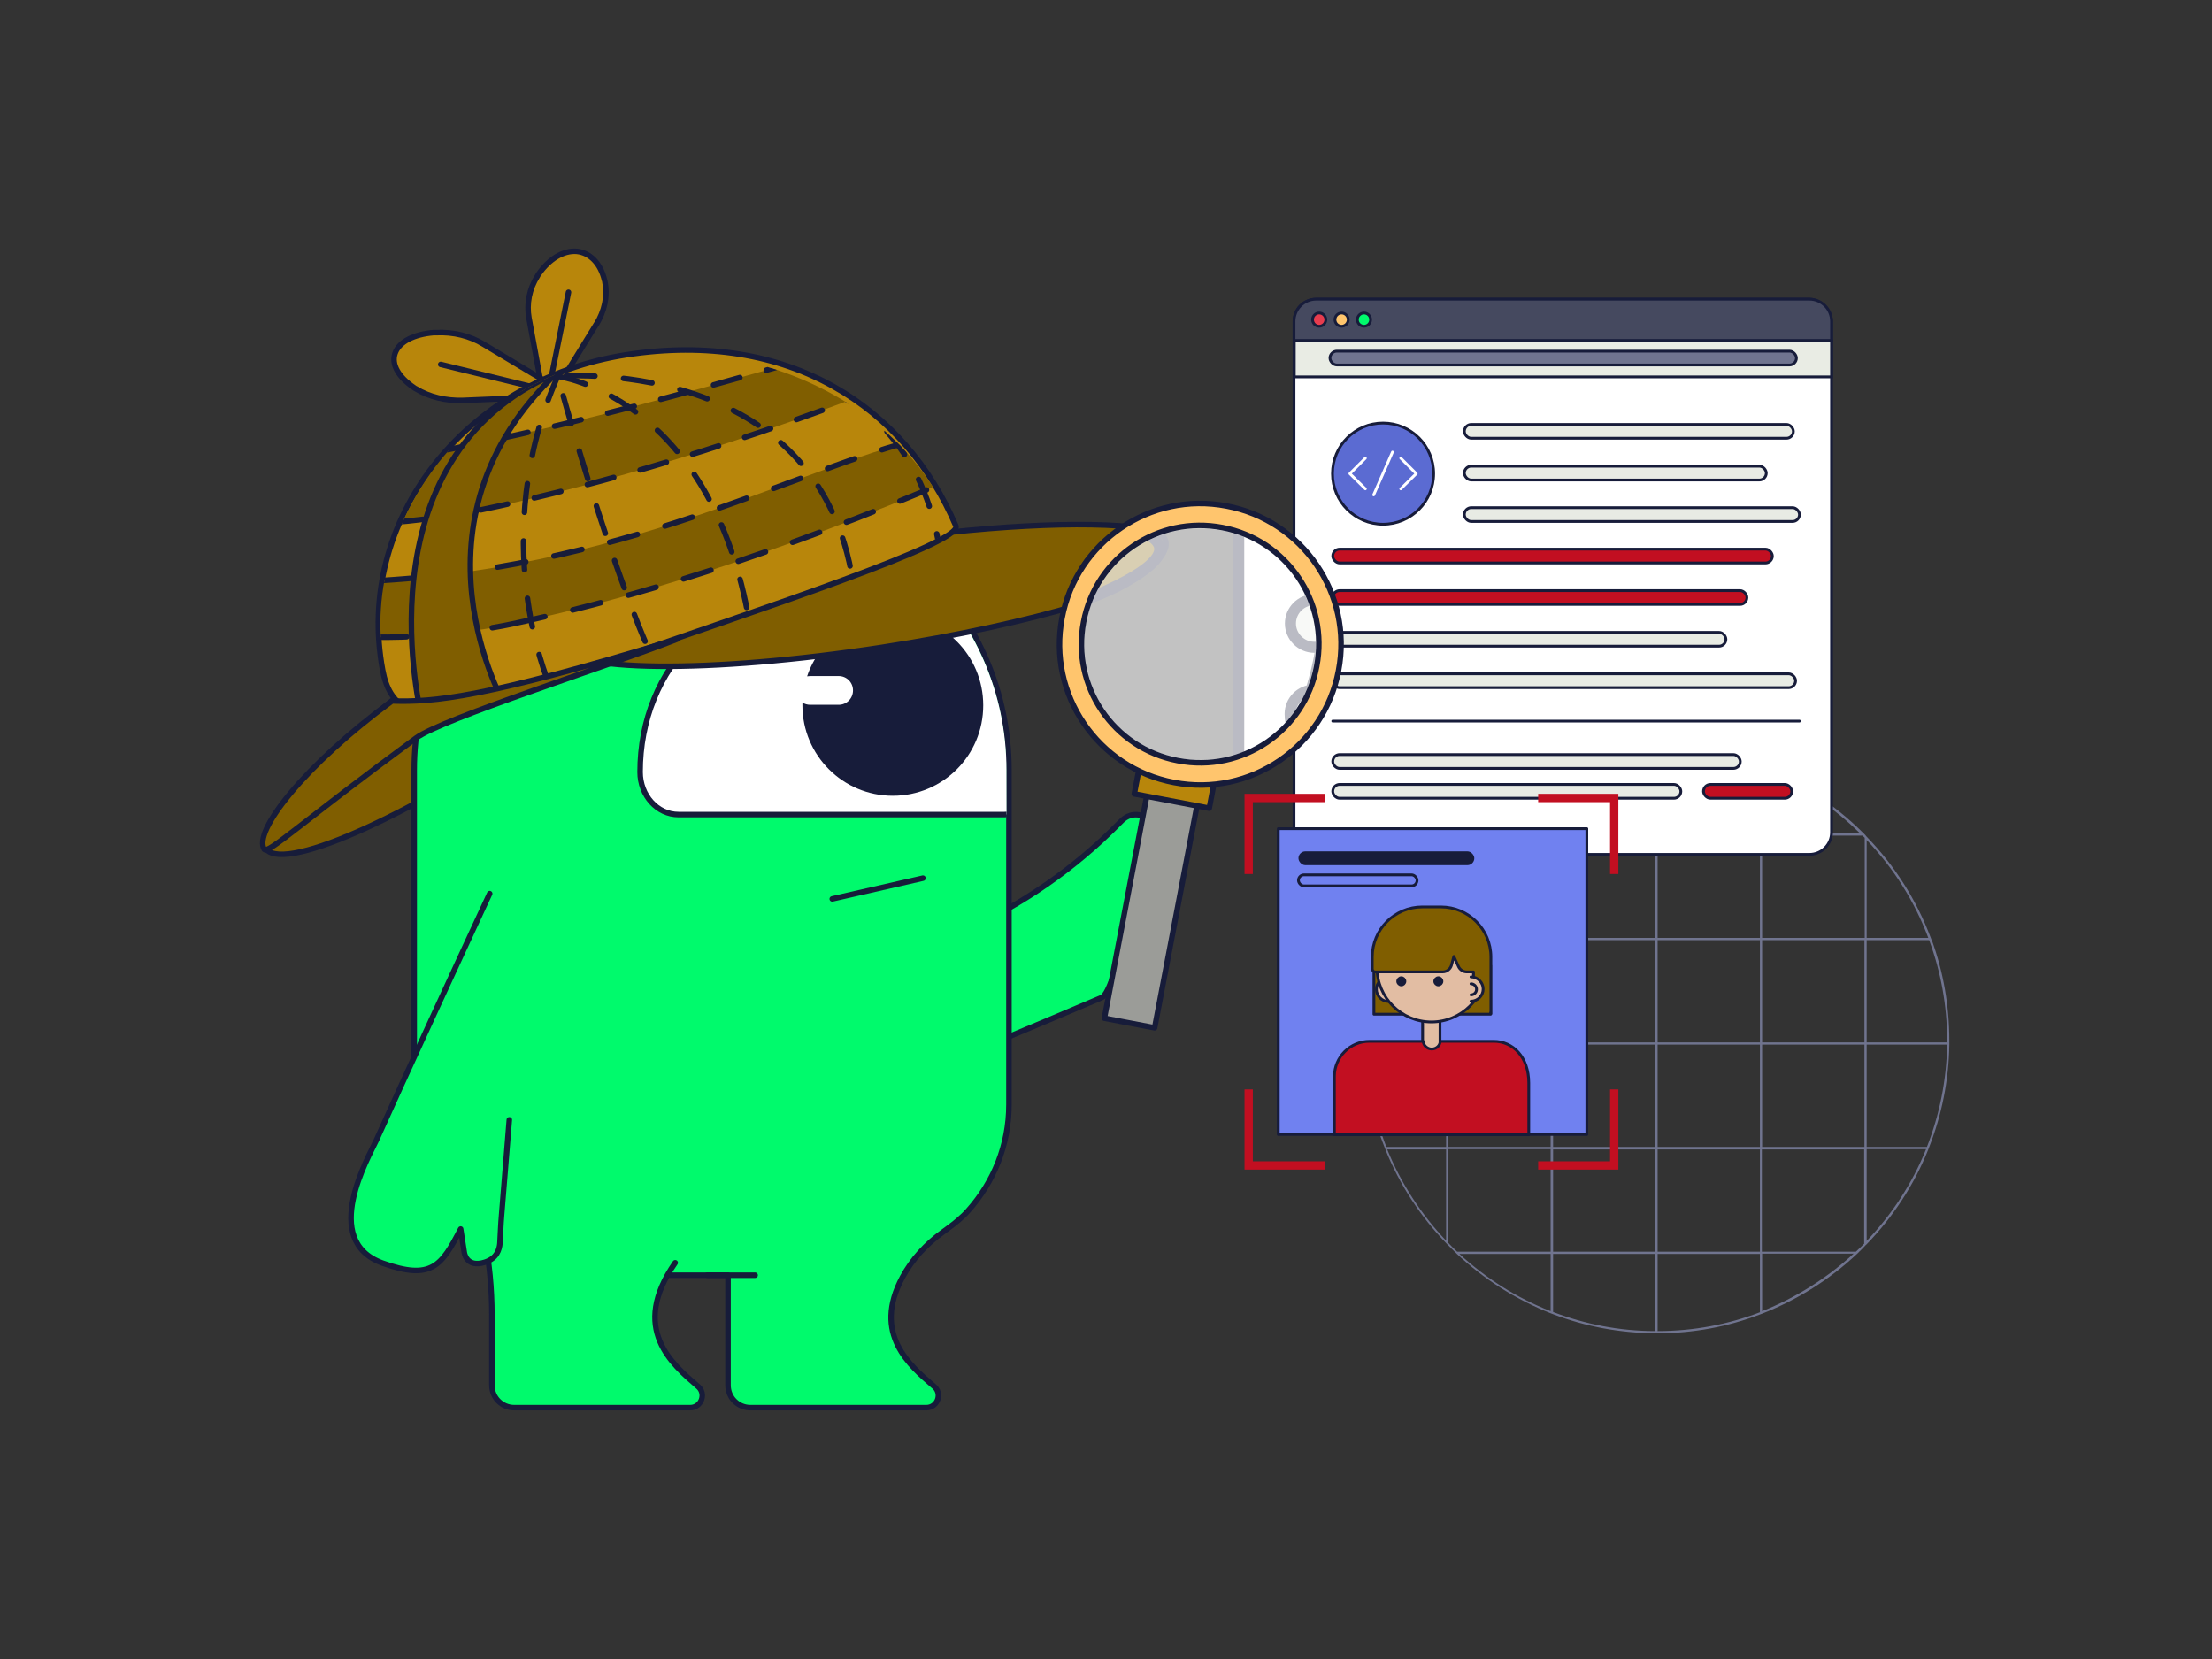 <?xml version="1.0" encoding="UTF-8"?>
<svg id="Layer_1" xmlns="http://www.w3.org/2000/svg" width="800" height="600" xmlns:xlink="http://www.w3.org/1999/xlink" version="1.1" viewBox="0 0 800 600">
  <rect x="0" y="0" width="800" height="600" fill="#333333" stroke="none"/>
  <!-- Generator: Adobe Illustrator 29.5.0, SVG Export Plug-In . SVG Version: 2.1.0 Build 137)  -->
  <defs>
    <clipPath id="clippath">
      <path d="M240.1,461.2h21s0,39.8,0,39.8c0,4.5,3.6,8.1,8.1,8.1h63.6c4.1,0,6-5.2,2.7-7.8-8.5-7.3-22.4-18.8-11.3-39.4,3.5-6.5,8.6-12,14.6-16.3l1.9-1.4c2.6-1.9,5.2-4,7.3-6.4,9.1-10.2,16.2-23.9,16.2-38.7l-.2-120.7c0-56-46.7-101.4-102.7-101.4h-12.3c-56,0-101.4,45.4-101.4,101.4v121c0,19.8,10,37.2,25.3,47.5h0c1.9,9.5,2.8,19.1,2.8,28.7v25.3c0,4.5,3.6,8.1,8.1,8.1h63.6c4.1,0,6-5.2,2.7-7.8-9.1-7.9-24.7-20.7-8.1-44.6" fill="none"/>
    </clipPath>
    <clipPath id="clippath-1">
      <path d="M221.8,238.8c-50.7,15.6-75,31.5-81.7,6.5-12.4-46.6,21.6-106.9,86.5-117,14.5-2.3,30-.8,43.5,2.4,37.4,8.8,63.9,32.6,74.4,59.3,1.8,4.5-33.6,15.9-64.7,27.5-21.1,7.9-36.1,14.6-58,21.3Z" fill="none"/>
    </clipPath>
  </defs>
  <path d="M698.6,340c-.1-.3-.2-.5-.3-.8-5.2-13.8-13.1-26.2-23.2-36.6-.2-.2-.3-.3-.4-.5-.1-.1-.2-.2-.4-.4-.1-.2-.3-.3-.4-.4-10.3-10.3-22.7-18.5-36.6-23.8-.3-.1-.5-.2-.8-.3-11.5-4.4-24-6.8-37-6.8h-.8c-13,0-25.5,2.5-37,6.9-.3.1-.5.2-.8.3-13.8,5.4-26.1,13.5-36.4,23.8l-.6.6-.2.2c-.2.2-.4.4-.6.6-10,10.3-17.9,22.7-23,36.4-.1.3-.2.5-.3.8-4.1,11.3-6.4,23.6-6.4,36.3v1.5c.2,13,2.7,25.5,7.3,37,.1.3.2.5.3.8,5.1,12.8,12.7,24.4,22.2,34.2.3.3.5.6.8.8.7.7,1.3,1.3,2,2,.3.3.6.5.8.8,9.8,9.2,21.4,16.6,34.1,21.6.3.1.5.2.8.3,11.5,4.4,24,6.8,37,6.9h.8c13,0,25.5-2.4,37-6.8.3-.1.5-.2.8-.3,12.8-5,24.5-12.4,34.3-21.6.3-.3.6-.5.8-.8.6-.6,1.3-1.2,1.9-1.9.3-.3.5-.6.8-.8,9.5-9.8,17.2-21.5,22.3-34.3.1-.3.2-.5.3-.8,4.5-11.5,7.1-24,7.3-37v-1.5c0-12.8-2.2-25-6.3-36.3h0ZM523,448.7c-9-9.5-16.3-20.7-21.3-33h21.3v33ZM523,414.8h-21.6c-4.5-11.5-7.1-24-7.3-37h28.9v37ZM523,377h-28.9v-.7c0-12.8,2.3-25,6.5-36.3h22.5v37h0ZM523,339.2h-22.2c5-13.2,12.6-25.2,22.2-35.2v35.2h0ZM560.8,474.2c-12.3-4.8-23.4-11.9-33-20.7h33v20.7ZM560.8,452.7h-33.8c-1.1-1-2.2-2.1-3.2-3.2v-33.9h37v37h0ZM560.8,414.8h-37v-37h37v37ZM560.8,377h-37v-37h37v37ZM560.8,339.2h-37v-36.1c.3-.3.6-.6.9-.9h36.1v37ZM560.8,301.3h-35.3c10-9.8,22-17.7,35.3-22.9v22.9ZM598.7,481.4c-13,0-25.5-2.5-37-6.9v-21h37v27.9ZM598.7,452.7h-37v-37h37v37h0ZM598.7,414.8h-37v-37h37v37ZM598.7,377h-37v-37h37v37ZM598.7,339.2h-37v-37h37v37ZM598.7,301.3h-37v-23.2c11.5-4.4,24-6.9,37-6.9v30.1ZM636.5,474.6c-11.5,4.4-24,6.8-37,6.8v-27.9h37v21.1h0ZM636.5,452.7h-37v-37h37v37h0ZM636.5,414.8h-37v-37h37v37h0ZM636.5,377h-37v-37h37v37h0ZM636.5,339.2h-37v-37h37v37h0ZM636.5,301.3h-37v-30.1c13,0,25.5,2.5,37,6.8v23.3h0ZM637.3,278.4c13.4,5.2,25.4,13.1,35.4,23h-35.4v-23ZM637.3,474.2v-20.8h33.1c-9.6,8.8-20.8,15.9-33.1,20.8ZM674.3,449.7c-1,1-2,2-3.1,3h-34v-37h37v34h0ZM674.3,414.8h-37v-37h37v37ZM674.3,377h-37v-37h37v37ZM674.3,339.2h-37v-37h36.3c.3.3.5.5.8.8v36.2ZM675.1,303.8c9.7,10.1,17.3,22.1,22.3,35.4h-22.3v-35.4h0ZM675.1,448.8v-33.2h21.5c-5,12.4-12.4,23.7-21.5,33.2ZM696.9,414.8h-21.8v-37h29.1c-.2,13-2.8,25.5-7.3,37ZM704.2,377h-29.1v-37h22.6c4.2,11.3,6.5,23.6,6.5,36.3,0,.2,0,.5,0,.7Z" fill="#70748f"/>
  <g>
    <rect x="468" y="108.2" width="194.4" height="200.8" rx="8" ry="8" fill="#fff" stroke="#171c3a" stroke-linecap="round" stroke-linejoin="round"/>
    <path d="M468,123.2v-7c0-4.4,3.6-8,8-8h178.4c4.4,0,8,3.6,8,8v7h-194.4Z" fill="#45495f" stroke="#171c3a" stroke-miterlimit="10"/>
    <polygon points="662.4 136.3 468.1 136.3 468.1 123.2 662.4 123.2 662.4 136.3" fill="#e9ece4" stroke="#171c3a" stroke-miterlimit="10"/>
    <rect x="481" y="127" width="168.7" height="5" rx="2.5" ry="2.5" fill="#70748f" stroke="#171c3a" stroke-linecap="round" stroke-linejoin="round"/>
    <g>
      <circle cx="477.1" cy="115.6" r="2.4" fill="#e73c4e" stroke="#171c3a" stroke-linecap="round" stroke-linejoin="round"/>
      <circle cx="485.2" cy="115.6" r="2.4" fill="#ffc56d" stroke="#171c3a" stroke-linecap="round" stroke-linejoin="round"/>
      <circle cx="493.3" cy="115.6" r="2.4" fill="#00fa6c" stroke="#171c3a" stroke-linecap="round" stroke-linejoin="round"/>
    </g>
    <rect x="529.6" y="153.5" width="119" height="5" rx="2.5" ry="2.5" fill="#e8ebe4" stroke="#171c3a" stroke-miterlimit="10"/>
    <rect x="529.6" y="168.6" width="109.2" height="5" rx="2.5" ry="2.5" fill="#e8ebe4" stroke="#171c3a" stroke-miterlimit="10"/>
    <rect x="482" y="228.7" width="142.2" height="5" rx="2.5" ry="2.5" fill="#e8ebe4" stroke="#171c3a" stroke-miterlimit="10"/>
    <rect x="529.6" y="183.6" width="121.2" height="5" rx="2.5" ry="2.5" fill="#e8ebe4" stroke="#171c3a" stroke-miterlimit="10"/>
    <rect x="482" y="198.6" width="159" height="5" rx="2.5" ry="2.5" fill="#c20f21" stroke="#171c3a" stroke-miterlimit="10"/>
    <rect x="482" y="272.9" width="147.4" height="5" rx="2.5" ry="2.5" fill="#e8ebe4" stroke="#171c3a" stroke-miterlimit="10"/>
    <rect x="482" y="283.7" width="125.9" height="5" rx="2.5" ry="2.5" fill="#e8ebe4" stroke="#171c3a" stroke-miterlimit="10"/>
    <rect x="616.1" y="283.7" width="31.9" height="5" rx="2.5" ry="2.5" fill="#c20f21" stroke="#171c3a" stroke-miterlimit="10"/>
    <rect x="482" y="213.6" width="149.8" height="5" rx="2.5" ry="2.5" fill="#c20f21" stroke="#171c3a" stroke-miterlimit="10"/>
    <rect x="482" y="243.7" width="167.4" height="5" rx="2.5" ry="2.5" fill="#e8ebe4" stroke="#171c3a" stroke-miterlimit="10"/>
    <circle cx="500.2" cy="171.3" r="18.3" fill="#5b6bd2" stroke="#171c3a" stroke-miterlimit="10"/>
    <line x1="482" y1="260.8" x2="650.8" y2="260.8" fill="none" stroke="#171c3a" stroke-linecap="round" stroke-linejoin="round"/>
    <g>
      <polyline points="493.8 176.8 488.2 171.3 493.8 165.7" fill="none" stroke="#fff" stroke-linecap="round" stroke-linejoin="round"/>
      <polyline points="506.6 165.7 512.2 171.3 506.6 176.8" fill="none" stroke="#fff" stroke-linecap="round" stroke-linejoin="round"/>
      <line x1="503.6" y1="163.5" x2="496.8" y2="179" fill="none" stroke="#fff" stroke-linecap="round" stroke-linejoin="round"/>
    </g>
    <path d="M448,277.7v-87.7s31,6.4,31,29.4-10.3,58.3-31,58.3Z" fill="#fff" stroke="#171c3a" stroke-linecap="round" stroke-linejoin="round" stroke-width="4"/>
    <path d="M481.3,231.9c0-2.1.4-4,1.3-5.4,0,0,0,0,0-.1,0-2.1-.6-3.6-3.1-6.1-1.1-1.1-1.9-2.3-2.4-3.4h-1.8c-4.8,0-8.6,3.9-8.6,8.6s3.9,8.6,8.6,8.6h6.2c0-.7,0-1.4-.1-2.1Z" fill="#e9ece4" stroke="#171c3a" stroke-linecap="round" stroke-linejoin="round" stroke-width="4"/>
    <path d="M470.3,265.2s0,0,.1,0c3.5-5.2,8.7-9.5,9.4-15.6h-4.6c-4.8,0-8.6,3.9-8.6,8.6s1.5,5.5,3.7,7.1Z" fill="#e9ece4" stroke="#171c3a" stroke-linecap="round" stroke-linejoin="round" stroke-width="4"/>
  </g>
  <g>
    <path d="M277.1,182.6c7.6,8.1-26.7,42.6-76.6,77-49.9,34.4-96.5,55.7-104.1,47.7s26.7-42.6,76.6-77c49.9-34.4,96.5-55.7,104.1-47.7Z" fill="#805e00" stroke="#171c3a" stroke-linecap="round" stroke-linejoin="round" stroke-width="2"/>
    <path d="M322.7,392.5c19.1-7.9,52.2-21.7,75.7-31.7,5.6-2.4,14.1-50.6,14.1-50.6l4.8-7.1s3.5-4.7-3.1-7.7c-4.1-1.8-7-.1-8.5,1.4-2.4,2.4-4.8,4.8-7.3,7.1h0c-16.8,15.5-36.3,27.7-57.6,36l-13.6,5.3" fill="#00fa6c" stroke="#171c3a" stroke-linecap="round" stroke-linejoin="round" stroke-width="2"/>
    <path d="M242.3,461.2h21s0,39.8,0,39.8c0,4.5,3.6,8.1,8.1,8.1h63.6c4.1,0,6-5.2,2.7-7.8-8.5-7.3-22.4-18.8-11.3-39.4,3.5-6.5,8.6-12,14.6-16.3l1.9-1.4c2.6-1.9,5.2-4,7.3-6.4,9.1-10.2,14.7-23.6,14.7-38.3v-121c0-56-45.4-101.4-101.4-101.4h-12.3c-56,0-101.4,45.4-101.4,101.4v121c0,19.8,10,37.2,25.3,47.5h0c1.9,9.5,2.8,19.1,2.8,28.7v25.3c0,4.5,3.6,8.1,8.1,8.1h63.6c4.1,0,6-5.2,2.7-7.8-9.1-7.9-24.7-20.7-8.1-44.6" fill="#00fa6c" stroke="#171c3a" stroke-linecap="round" stroke-linejoin="round" stroke-width="2"/>
    <path d="M177.1,323.2c-10.8,23.2-31.3,67.6-41,89.2-2.7,5.9-20.4,36.2,2.2,44.4,17.8,6.4,21.4,1,28.3-12.3l1.3,8.4s.6,5.8,7.5,3.6c4.3-1.4,5.2-4.6,5.4-6.8.2-3.4.3-6.8.6-10.2l2.8-34.5" fill="#00fa6c" stroke="#171c3a" stroke-linecap="round" stroke-linejoin="round" stroke-width="2"/>
    <line x1="333.8" y1="317.6" x2="301" y2="325.1" fill="none" stroke="#171c3a" stroke-linecap="round" stroke-linejoin="round" stroke-width="2"/>
    <g clip-path="url(#clippath)">
      <path d="M363.4,294.6h-118c-7.7,0-13.9-6.9-13.9-15.4h0c0-37.5,27.7-67.9,72.6-67.9s73.1,30.4,73.1,67.9h0c0,8.5-6.2,15.4-13.9,15.4Z" fill="#fff" stroke="#171c3a" stroke-linecap="round" stroke-linejoin="round" stroke-width="2"/>
    </g>
    <path d="M322.8,222.4c-14.4,0-26.6,9.3-30.9,22.2.4,0,.7-.1,1.1-.1h10.3c2.9,0,5.2,2.3,5.2,5.2s-2.3,5.2-5.2,5.2h-10.3c-1,0-2-.3-2.8-.8,0,.3,0,.7,0,1,0,18,14.6,32.7,32.7,32.7s32.7-14.6,32.7-32.7-14.6-32.7-32.7-32.7Z" fill="#171c3a"/>
    <g>
      <g>
        <path d="M215.7,117.3c2.9-4.8,4.1-10.1,3.1-15.2,0-.3-.1-.6-.2-.9-1.4-5.8-5.1-9.8-10-10.3-4.9-.4-10,2.8-13.7,8.1-.2.3-.4.5-.5.8-3,4.7-4,10.1-3.1,15.2l4.8,26,4.7.4,14.9-24.2Z" fill="#b8860b" stroke="#171c3a" stroke-linecap="round" stroke-linejoin="round" stroke-width="2"/>
        <line x1="205.6" y1="105.7" x2="198.4" y2="141.3" fill="none" stroke="#171c3a" stroke-linecap="round" stroke-linejoin="round" stroke-width="2"/>
        <path d="M174.9,124.5c-4.9-3-10.9-4.5-17.1-4.2-.3,0-.7,0-1,0-7,.6-12.4,3.2-13.9,7.4-1.5,4.1,1.3,8.7,6.7,12.4.3.2.5.4.8.5,4.9,3,10.9,4.4,17.1,4.2l31.2-1.3,1.4-3.9-25.2-15.1Z" fill="#b8860b" stroke="#171c3a" stroke-linecap="round" stroke-linejoin="round" stroke-width="2"/>
        <line x1="159.4" y1="131.8" x2="199.4" y2="141.6" fill="none" stroke="#171c3a" stroke-linecap="round" stroke-linejoin="round" stroke-width="2"/>
      </g>
      <path d="M390,218.8c-19,5.7-43.7,11.1-70.9,15.3-62.5,9.6-114.7,9.1-116.7-1.3-1.9-10.4,47.1-26.6,109.6-36.2,42.8-6.6,80.8-8.4,101.1-5.6s1.5,20.4-23.1,27.7Z" fill="#805e00" stroke="#171c3a" stroke-linecap="round" stroke-linejoin="round" stroke-width="2"/>
      <path d="M221.8,238.8c-50.3,17.5-78.4,30.6-83.4,3.6-10.1-53.9,29.4-105,88.2-114.1s100.8,18.9,119.1,61.9c2.6,6.1-70.7,30.1-123.9,48.6Z" fill="#b8860b" stroke="#171c3a" stroke-linecap="round" stroke-linejoin="round" stroke-width="2"/>
      <g clip-path="url(#clippath-1)">
        <path d="M186.9,225.3c32.2-6.9,82-20.5,146.6-47.4,7-2.9,12.9-7.1,16.9-12.2,5-6.5,5.8-13.1-21-6.1-45.2,11.8-112.1,49.8-209.7,51-53.6.7-38.6,13.5-15.8,17.2,26.9,4.3,55.6,3.4,83.1-2.5Z" fill="#805e00" stroke="#171c3a" stroke-dasharray="10.4" stroke-linecap="round" stroke-linejoin="round" stroke-width="2"/>
        <path d="M173.9,184.4c32.3-6.7,82.2-19.7,147.1-44.9,7-2.7,13-6.6,17-11.3,5.1-5.9,6-11.9-20.9-5.2-45.3,11.3-115.7,35.4-210.1,49.2-53.1,7.7-38.8,12.8-16.1,15.7,26.8,3.4,55.3,2.2,82.9-3.5Z" fill="#805e00" stroke="#171c3a" stroke-dasharray="9.9" stroke-linecap="round" stroke-linejoin="round" stroke-width="2"/>
        <path d="M201.6,134.8c-73.4,30.9-48.9,125.5-48.9,125.5,0,0,16.7,7.7,30.2-4.7,0,0-38.8-66.7,18.7-120.9" fill="#805e00" stroke="#171c3a" stroke-linecap="round" stroke-linejoin="round" stroke-width="2"/>
        <path d="M201.7,136.1s53.9,6.9,68.8,86" fill="none" stroke="#171c3a" stroke-dasharray="10.4" stroke-linecap="round" stroke-linejoin="round" stroke-width="2"/>
        <path d="M320.8,156.1c8.6,9.7,15.2,22.4,18.4,38.9" fill="none" stroke="#171c3a" stroke-dasharray="10.4" stroke-linecap="round" stroke-linejoin="round" stroke-width="2"/>
        <path d="M233.3,231.9s-13.4-30.3-31.6-95.8c0,0,91.3-8.2,106.2,70.9" fill="none" stroke="#171c3a" stroke-dasharray="10.4" stroke-linecap="round" stroke-linejoin="round" stroke-width="2"/>
        <path d="M198.3,246.6s-22.3-52.1,3.4-110.5" fill="none" stroke="#171c3a" stroke-dasharray="10.4" stroke-linecap="round" stroke-linejoin="round" stroke-width="2"/>
      </g>
      <path d="M244.8,231.2c-26.2,10.2-84.7,28.7-94.3,35.7-41.1,30.2-53.4,41.9-54.9,40.3-4.3-6.4,14.6-30.5,46.2-53.7,14.9.5,33.3-1,103-22.3Z" fill="#805e00" stroke="#171c3a" stroke-linecap="round" stroke-linejoin="round" stroke-width="2"/>
    </g>
    <line x1="273.1" y1="461.2" x2="255.8" y2="461.2" fill="none" stroke="#171c3a" stroke-linecap="round" stroke-linejoin="round" stroke-width="2"/>
    <path d="M418.5,196s-1.6-2.5-6.8-4.2c-1.7,1.7-4.1,2.7-7.2,2.7-1.9,0-9.4,6.9-11.3,10.1-2.8,4.8-4,9.3-5.7,14.2,12.2-4.5,37.1-15,31-22.8Z" fill="#805e00" stroke="#171c3a" stroke-linecap="round" stroke-linejoin="round" stroke-width="4"/>
    <g>
      <g>
        <rect x="407.8" y="280.2" width="18.5" height="90.5" transform="translate(68.3 -72.3) rotate(10.8)" fill="#9b9c98" stroke="#171c3a" stroke-linecap="round" stroke-linejoin="round" stroke-width="2"/>
        <rect x="411.2" y="277.6" width="27.6" height="12.1" transform="translate(60.6 -74.5) rotate(10.8)" fill="#b8860b" stroke="#171c3a" stroke-linecap="round" stroke-linejoin="round" stroke-width="2"/>
      </g>
      <g>
        <circle cx="434" cy="233" r="42.9" fill="#fff" opacity=".7" stroke="#e9ece4" stroke-miterlimit="10" stroke-width="2"/>
        <path d="M443.6,183c-27.6-5.3-54.3,12.9-59.5,40.5-5.3,27.6,12.9,54.3,40.5,59.5,27.6,5.3,54.3-12.9,59.5-40.5,5.3-27.6-12.9-54.3-40.5-59.5ZM476.2,241c-4.4,23.3-26.9,38.6-50.2,34.1-23.3-4.4-38.6-26.9-34.1-50.2,4.4-23.3,26.9-38.6,50.2-34.1,23.3,4.4,38.6,26.9,34.1,50.2Z" fill="#ffc56d" stroke="#171c3a" stroke-linecap="round" stroke-linejoin="round" stroke-width="2"/>
      </g>
    </g>
  </g>
  <g>
    <g>
      <polyline points="583.8 316.1 583.8 288.6 556.3 288.6" fill="none" stroke="#c20f21" stroke-miterlimit="10" stroke-width="3"/>
      <polyline points="479.1 288.6 451.6 288.6 451.6 316.1" fill="none" stroke="#c20f21" stroke-miterlimit="10" stroke-width="3"/>
      <polyline points="556.3 421.5 583.8 421.5 583.8 394" fill="none" stroke="#c20f21" stroke-miterlimit="10" stroke-width="3"/>
      <polyline points="451.6 394 451.6 421.5 479.1 421.5" fill="none" stroke="#c20f21" stroke-miterlimit="10" stroke-width="3"/>
    </g>
    <g>
      <rect x="462.3" y="299.7" width="111.6" height="110.6" fill="#7081f0" stroke="#171c3a" stroke-linecap="round" stroke-linejoin="round"/>
      <g>
        <rect x="496.9" y="349.2" width="42.2" height="17.6" fill="#805e00" stroke="#171c3a" stroke-linecap="round" stroke-linejoin="round"/>
        <rect x="514.5" y="367.4" width="6.3" height="19.2" fill="#e2bda3" stroke="#171c3a" stroke-linecap="round" stroke-linejoin="round"/>
        <path d="M540.2,376.6h-19.3c-.1,1.6-1.5,2.8-3.1,2.8s-3-1.3-3.1-2.8h-19.4c-7,0-12.7,5.7-12.7,12.7v21.1s70.3,0,70.3,0v-18.7c0-9.4-5.7-15.1-12.7-15.1Z" fill="#c20f21" stroke="#171c3a" stroke-linecap="round" stroke-linejoin="round"/>
        <g>
          <path d="M502.2,353.4c-2.4,0-4.4,2-4.4,4.4,0,2.4,2,4.4,4.4,4.4" fill="#e2bda3" stroke="#171c3a" stroke-linecap="round" stroke-linejoin="round"/>
          <path d="M502.2,355.8c-1.1,0-2,.9-2,2,0,1.1.9,2,2,2" fill="#edc9ab" stroke="#171c3a" stroke-linecap="round" stroke-linejoin="round"/>
        </g>
        <circle cx="517.7" cy="349.9" r="19.7" fill="#e2bda3" stroke="#171c3a" stroke-linecap="round" stroke-linejoin="round"/>
        <path d="M506.8,353.6c.7,0,1.3.6,1.3,1.3s-.6,1.3-1.3,1.3-1.3-.6-1.3-1.3.6-1.3,1.3-1.3Z" fill="#171c3a" stroke="#171c3a" stroke-linecap="round" stroke-linejoin="round"/>
        <path d="M520.2,353.6c.7,0,1.3.6,1.3,1.3s-.6,1.3-1.3,1.3-1.3-.6-1.3-1.3.6-1.3,1.3-1.3Z" fill="#171c3a" stroke="#171c3a" stroke-linecap="round" stroke-linejoin="round"/>
        <path d="M539.2,366.6v-16.2s0-.1,0-.1v-4.2c0-10-8.1-18.1-18.1-18.1h-6.7c-10,0-18.1,8.1-18.1,18.1v4.3c0,.6.5,1.1,1.1,1.1h24.4c1.4,0,2.7-1,3.1-2.3l.9-3.3,1.7,3.7c.5,1.1,1.7,1.9,2.9,1.9h2.5v7" fill="#805e00" stroke="#171c3a" stroke-linecap="round" stroke-linejoin="round"/>
        <g>
          <path d="M532,362.1c2.4,0,4.4-2,4.4-4.4,0-2.4-2-4.4-4.4-4.4" fill="#e2bda3" stroke="#171c3a" stroke-linecap="round" stroke-linejoin="round"/>
          <path d="M532,359.8c1.1,0,2-.9,2-2s-.9-2-2-2" fill="none" stroke="#171c3a" stroke-linecap="round" stroke-linejoin="round"/>
        </g>
      </g>
      <rect x="469.6" y="307.9" width="63.6" height="5" rx="2.5" ry="2.5" fill="#171c3a"/>
      <rect x="469.6" y="316.4" width="42.9" height="4" rx="2" ry="2" fill="none" stroke="#171c3a" stroke-miterlimit="10"/>
    </g>
  </g>
</svg>